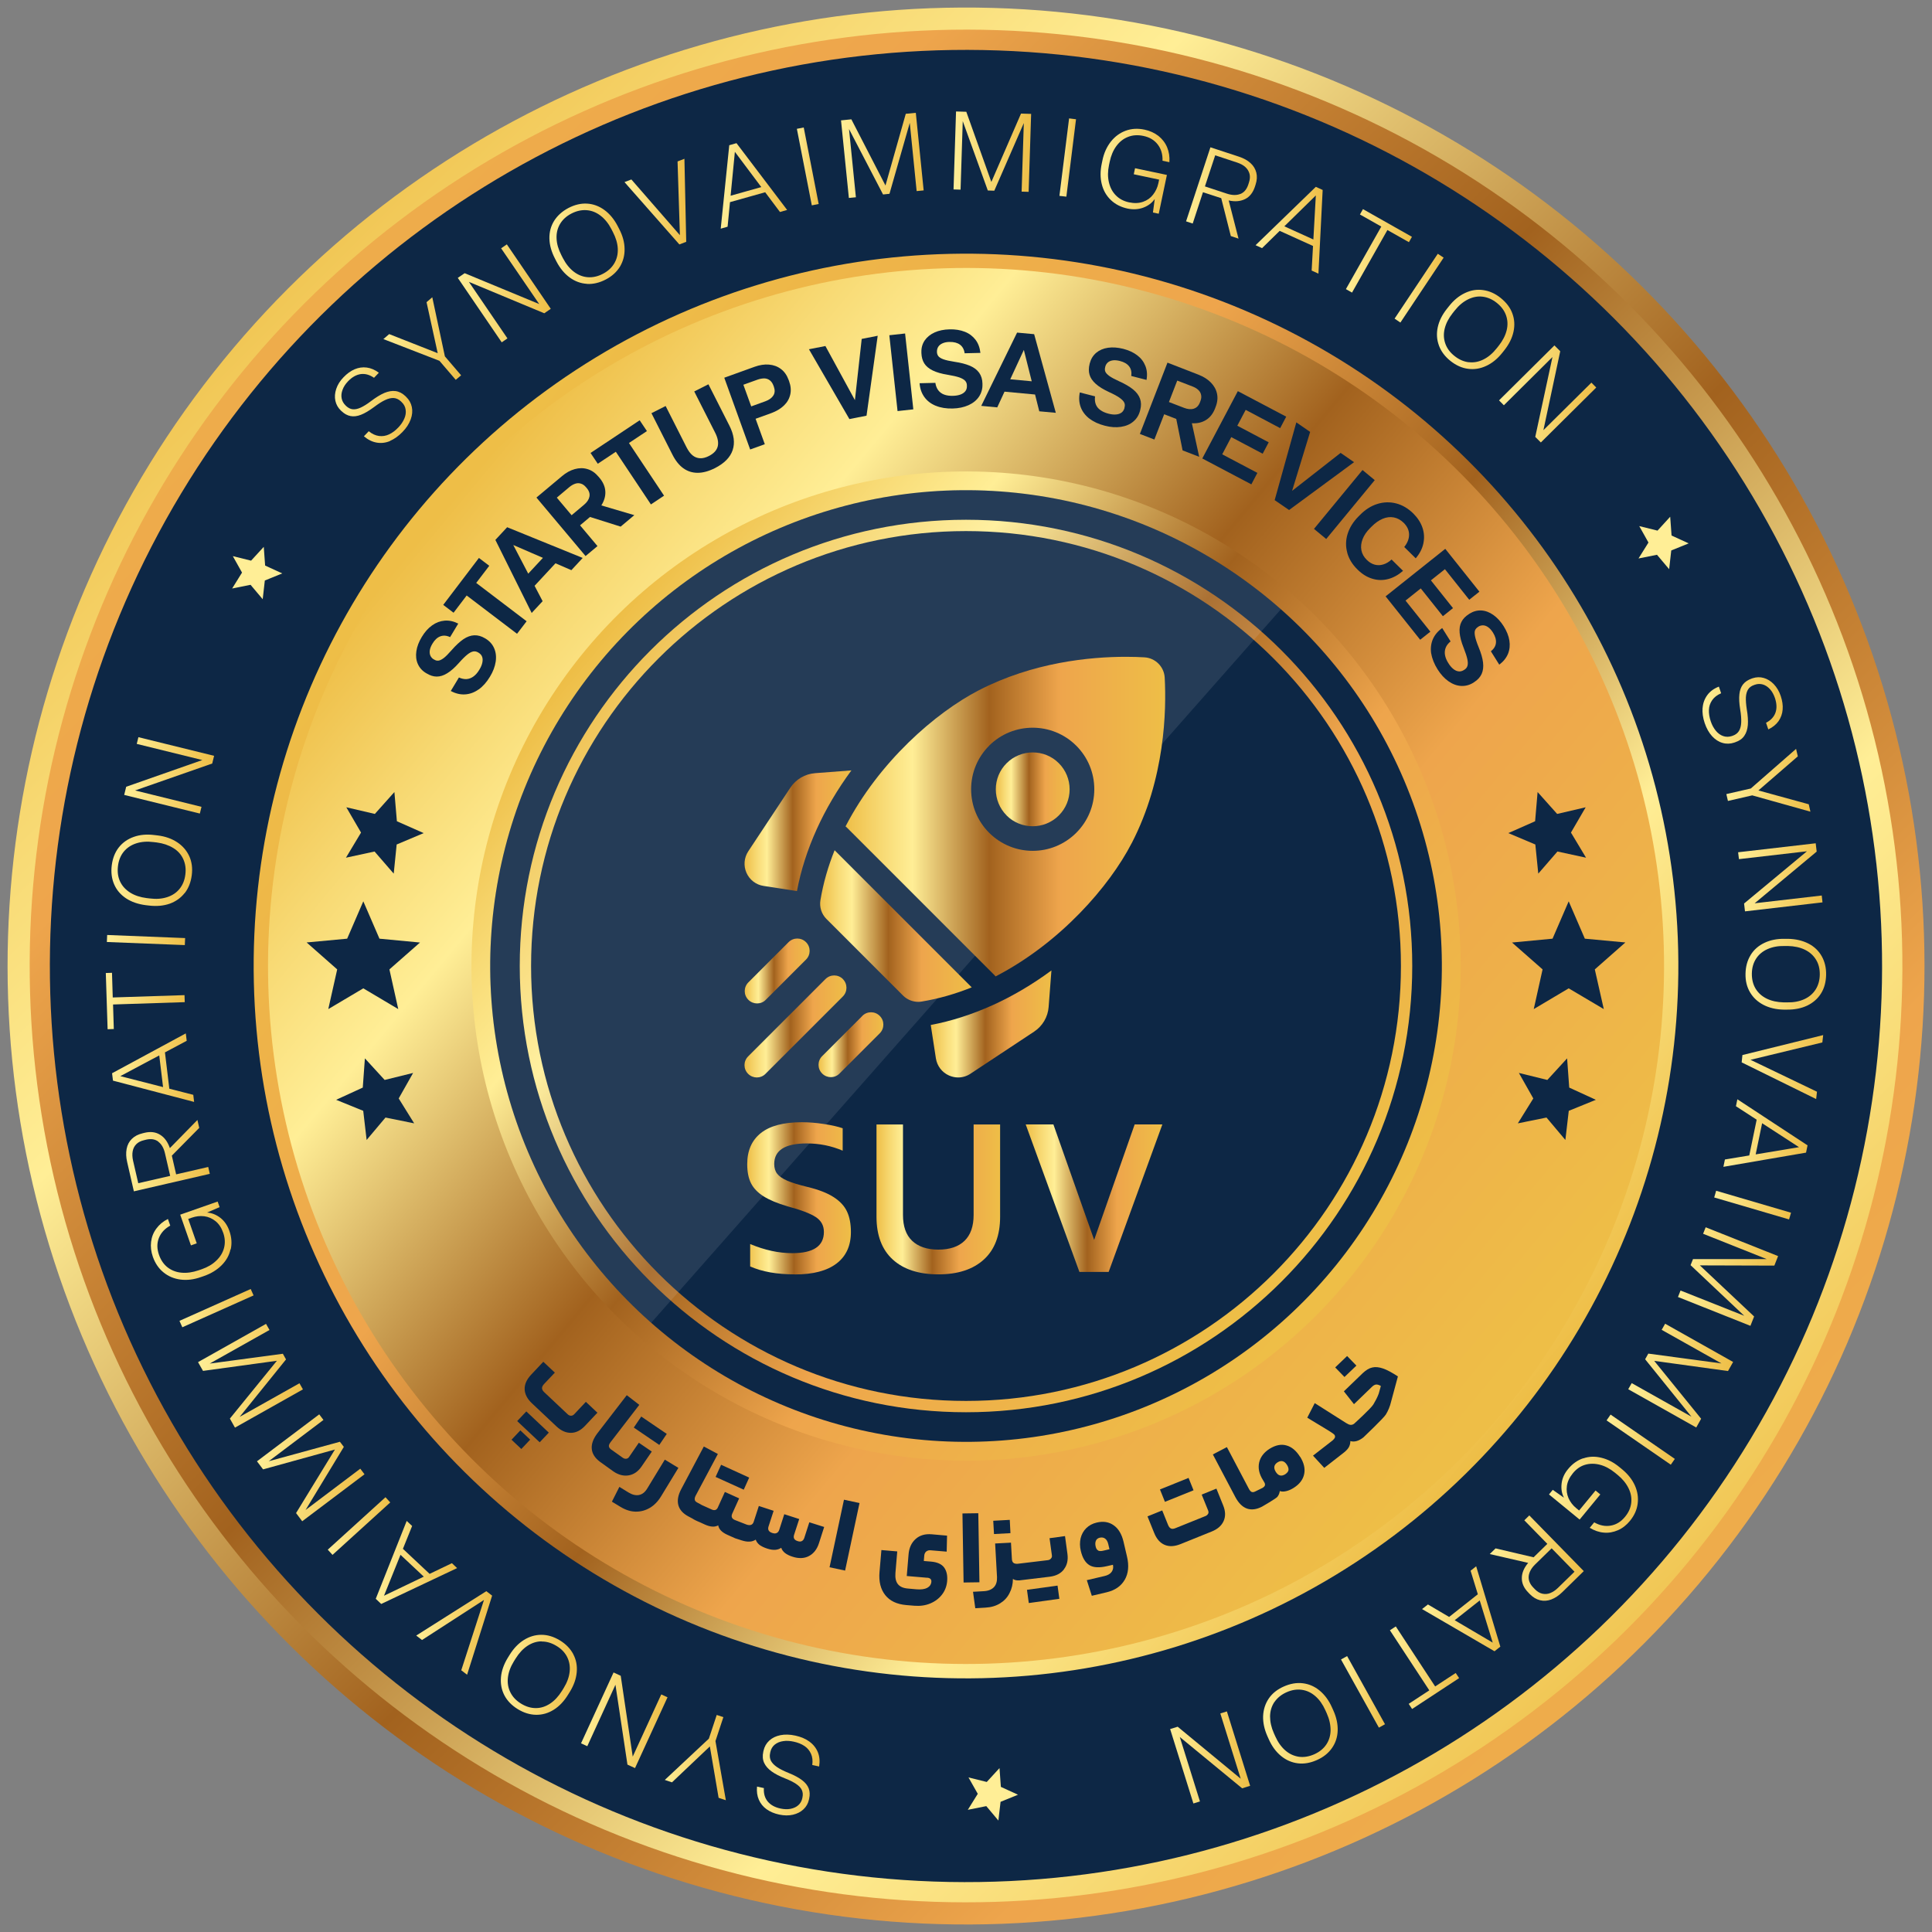 <svg xmlns="http://www.w3.org/2000/svg" xmlns:xlink="http://www.w3.org/1999/xlink" viewBox="0 0 256 256"><rect x="0" y="0" width="256" height="256" fill="#808080" stroke="none"/><defs><linearGradient id="linear-gradient" x1="29.34" y1="29.34" x2="274.35" y2="274.35" gradientTransform="translate(233.84 -18.85) rotate(80.78)" gradientUnits="userSpaceOnUse"><stop offset="0" stop-color="#eebe47"></stop><stop offset=".12" stop-color="#f8db76"></stop><stop offset=".21" stop-color="#ffee96"></stop><stop offset=".45" stop-color="#a2621e"></stop><stop offset=".67" stop-color="#eea54c"></stop><stop offset="1" stop-color="#eebe47"></stop></linearGradient><linearGradient id="linear-gradient-2" x1="-1328.86" y1="-1551.76" x2="-1089.5" y2="-1312.39" gradientTransform="translate(-855.44 -1506) rotate(-170.78)" xlink:href="#linear-gradient"></linearGradient><linearGradient id="linear-gradient-3" x1="-1304.58" y1="-1515.33" x2="-1162.09" y2="-1396.84" gradientTransform="translate(-1071.11 -1354.99) rotate(-178.7)" xlink:href="#linear-gradient"></linearGradient><linearGradient id="linear-gradient-4" x1="57.35" y1="69.24" x2="196.97" y2="185.36" gradientTransform="translate(22.16 -18.85) rotate(9.22)" xlink:href="#linear-gradient"></linearGradient><linearGradient id="linear-gradient-5" x1="77.94" y1="86.37" x2="176.87" y2="168.64" gradientTransform="translate(246.6 -8.75) rotate(85.93)" xlink:href="#linear-gradient"></linearGradient><linearGradient id="linear-gradient-6" x1="82.84" y1="90.44" x2="172.09" y2="164.67" gradientTransform="matrix(1,0,0,1,0,0)" xlink:href="#linear-gradient"></linearGradient><clipPath id="clippath"><circle cx="128" cy="128" r="63.05" transform="translate(-53.02 128) rotate(-45)" fill="none"></circle></clipPath><linearGradient id="linear-gradient-7" x1="98.65" y1="110.08" x2="112.83" y2="110.08" gradientTransform="matrix(1,0,0,1,0,0)" xlink:href="#linear-gradient"></linearGradient><linearGradient id="linear-gradient-8" x1="123.33" y1="135.68" x2="139.34" y2="135.68" gradientTransform="matrix(1,0,0,1,0,0)" xlink:href="#linear-gradient"></linearGradient><linearGradient id="linear-gradient-9" x1="108.67" y1="122.71" x2="128.76" y2="122.71" gradientTransform="matrix(1,0,0,1,0,0)" xlink:href="#linear-gradient"></linearGradient><linearGradient id="linear-gradient-10" x1="112.03" y1="108.21" x2="154.39" y2="108.21" gradientTransform="matrix(1,0,0,1,0,0)" xlink:href="#linear-gradient"></linearGradient><linearGradient id="linear-gradient-11" x1="131.93" y1="104.58" x2="141.73" y2="104.58" gradientTransform="matrix(1,0,0,1,0,0)" xlink:href="#linear-gradient"></linearGradient><linearGradient id="linear-gradient-12" x1="98.69" y1="128.66" x2="107.28" y2="128.66" gradientTransform="matrix(1,0,0,1,0,0)" xlink:href="#linear-gradient"></linearGradient><linearGradient id="linear-gradient-13" x1="98.65" y1="136.01" x2="112.17" y2="136.01" gradientTransform="matrix(1,0,0,1,0,0)" xlink:href="#linear-gradient"></linearGradient><linearGradient id="linear-gradient-14" x1="108.46" y1="138.43" x2="117.05" y2="138.43" gradientTransform="matrix(1,0,0,1,0,0)" xlink:href="#linear-gradient"></linearGradient><linearGradient id="linear-gradient-15" x1="99.02" y1="158.78" x2="112.75" y2="158.78" gradientTransform="matrix(1,0,0,1,0,0)" xlink:href="#linear-gradient"></linearGradient><linearGradient id="linear-gradient-16" x1="116.14" y1="158.92" x2="132.53" y2="158.92" gradientTransform="matrix(1,0,0,1,0,0)" xlink:href="#linear-gradient"></linearGradient><linearGradient id="linear-gradient-17" x1="135.91" y1="158.76" x2="154.02" y2="158.76" gradientTransform="matrix(1,0,0,1,0,0)" xlink:href="#linear-gradient"></linearGradient><linearGradient id="linear-gradient-18" x1="225.59" y1="94.13" x2="236.23" y2="94.13" gradientUnits="userSpaceOnUse"><stop offset="0" stop-color="#ffee96"></stop><stop offset="1" stop-color="#eebe47"></stop></linearGradient><linearGradient id="linear-gradient-19" x1="228.75" y1="103.39" x2="239.88" y2="103.39" xlink:href="#linear-gradient-18"></linearGradient><linearGradient id="linear-gradient-20" x1="230.32" y1="116.25" x2="241.49" y2="116.25" xlink:href="#linear-gradient-18"></linearGradient><linearGradient id="linear-gradient-21" x1="231.29" y1="129.08" x2="241.97" y2="129.08" xlink:href="#linear-gradient-18"></linearGradient><linearGradient id="linear-gradient-22" x1="230.8" y1="141.39" x2="241.58" y2="141.39" xlink:href="#linear-gradient-18"></linearGradient><linearGradient id="linear-gradient-23" x1="228.37" y1="150.13" x2="239.51" y2="150.13" xlink:href="#linear-gradient-18"></linearGradient><linearGradient id="linear-gradient-24" x1="227.14" y1="159.68" x2="237.32" y2="159.68" xlink:href="#linear-gradient-18"></linearGradient><linearGradient id="linear-gradient-25" x1="222.33" y1="169.14" x2="235.61" y2="169.14" xlink:href="#linear-gradient-18"></linearGradient><linearGradient id="linear-gradient-26" x1="215.75" y1="182.29" x2="229.64" y2="182.29" xlink:href="#linear-gradient-18"></linearGradient><linearGradient id="linear-gradient-27" x1="212.88" y1="190.77" x2="221.92" y2="190.77" xlink:href="#linear-gradient-18"></linearGradient><linearGradient id="linear-gradient-28" x1="205.24" y1="198.06" x2="217.04" y2="198.06" xlink:href="#linear-gradient-18"></linearGradient><linearGradient id="linear-gradient-29" x1="197.4" y1="206.45" x2="209.86" y2="206.45" xlink:href="#linear-gradient-18"></linearGradient><linearGradient id="linear-gradient-30" x1="188.42" y1="213.18" x2="198.8" y2="213.18" xlink:href="#linear-gradient-18"></linearGradient><linearGradient id="linear-gradient-31" x1="184.18" y1="220.97" x2="193.34" y2="220.97" xlink:href="#linear-gradient-18"></linearGradient><linearGradient id="linear-gradient-32" x1="177.69" y1="224.18" x2="183.52" y2="224.18" xlink:href="#linear-gradient-18"></linearGradient><linearGradient id="linear-gradient-33" x1="167.37" y1="228.34" x2="177.25" y2="228.34" xlink:href="#linear-gradient-18"></linearGradient><linearGradient id="linear-gradient-34" x1="155.04" y1="232.87" x2="165.64" y2="232.87" xlink:href="#linear-gradient-18"></linearGradient><linearGradient id="linear-gradient-35" x1="100.28" y1="235.2" x2="108.6" y2="235.2" xlink:href="#linear-gradient-18"></linearGradient><linearGradient id="linear-gradient-36" x1="88.08" y1="232.89" x2="96.17" y2="232.89" xlink:href="#linear-gradient-18"></linearGradient><linearGradient id="linear-gradient-37" x1="76.99" y1="227.95" x2="88.45" y2="227.95" xlink:href="#linear-gradient-18"></linearGradient><linearGradient id="linear-gradient-38" x1="66.36" y1="221.92" x2="76.44" y2="221.92" xlink:href="#linear-gradient-18"></linearGradient><linearGradient id="linear-gradient-39" x1="55.14" y1="216.36" x2="65.21" y2="216.36" xlink:href="#linear-gradient-18"></linearGradient><linearGradient id="linear-gradient-40" x1="49.79" y1="207.03" x2="60.56" y2="207.03" xlink:href="#linear-gradient-18"></linearGradient><linearGradient id="linear-gradient-41" x1="43.43" y1="202.21" x2="51.71" y2="202.21" xlink:href="#linear-gradient-18"></linearGradient><linearGradient id="linear-gradient-42" x1="34.05" y1="194.5" x2="48.3" y2="194.5" xlink:href="#linear-gradient-18"></linearGradient><linearGradient id="linear-gradient-43" x1="26.25" y1="182.29" x2="40.13" y2="182.29" xlink:href="#linear-gradient-18"></linearGradient><linearGradient id="linear-gradient-44" x1="23.78" y1="173.34" x2="33.59" y2="173.34" xlink:href="#linear-gradient-18"></linearGradient><linearGradient id="linear-gradient-45" x1="19.98" y1="164.4" x2="30.64" y2="164.4" xlink:href="#linear-gradient-18"></linearGradient><linearGradient id="linear-gradient-46" x1="16.72" y1="153.13" x2="27.81" y2="153.13" xlink:href="#linear-gradient-18"></linearGradient><linearGradient id="linear-gradient-47" x1="14.85" y1="141.47" x2="25.72" y2="141.47" xlink:href="#linear-gradient-18"></linearGradient><linearGradient id="linear-gradient-48" x1="14.03" y1="132.64" x2="24.49" y2="132.64" xlink:href="#linear-gradient-18"></linearGradient><linearGradient id="linear-gradient-49" x1="14.16" y1="124.56" x2="24.52" y2="124.56" xlink:href="#linear-gradient-18"></linearGradient><linearGradient id="linear-gradient-50" x1="14.75" y1="115.31" x2="25.44" y2="115.31" xlink:href="#linear-gradient-18"></linearGradient><linearGradient id="linear-gradient-51" x1="16.46" y1="102.73" x2="28.38" y2="102.73" xlink:href="#linear-gradient-18"></linearGradient><linearGradient id="linear-gradient-52" x1="44.39" y1="53.69" x2="54.65" y2="53.69" xlink:href="#linear-gradient-18"></linearGradient><linearGradient id="linear-gradient-53" x1="50.8" y1="44.86" x2="61.09" y2="44.86" xlink:href="#linear-gradient-18"></linearGradient><linearGradient id="linear-gradient-54" x1="60.66" y1="38.87" x2="72.99" y2="38.87" xlink:href="#linear-gradient-18"></linearGradient><linearGradient id="linear-gradient-55" x1="72.8" y1="32.29" x2="82.78" y2="32.29" xlink:href="#linear-gradient-18"></linearGradient><linearGradient id="linear-gradient-56" x1="82.75" y1="26.71" x2="90.92" y2="26.71" xlink:href="#linear-gradient-18"></linearGradient><linearGradient id="linear-gradient-57" x1="95.51" y1="24.63" x2="104.31" y2="24.63" xlink:href="#linear-gradient-18"></linearGradient><linearGradient id="linear-gradient-58" x1="105.59" y1="22.05" x2="108.49" y2="22.05" xlink:href="#linear-gradient-18"></linearGradient><linearGradient id="linear-gradient-59" x1="111.45" y1="20.6" x2="122.39" y2="20.6" xlink:href="#linear-gradient-18"></linearGradient><linearGradient id="linear-gradient-60" x1="126.35" y1="20.1" x2="136.63" y2="20.1" xlink:href="#linear-gradient-18"></linearGradient><linearGradient id="linear-gradient-61" x1="140.38" y1="20.88" x2="142.58" y2="20.88" xlink:href="#linear-gradient-18"></linearGradient><linearGradient id="linear-gradient-62" x1="145.83" y1="22.68" x2="154.95" y2="22.68" xlink:href="#linear-gradient-18"></linearGradient><linearGradient id="linear-gradient-63" x1="157.16" y1="25.58" x2="166.55" y2="25.58" xlink:href="#linear-gradient-18"></linearGradient><linearGradient id="linear-gradient-64" x1="166.38" y1="30.5" x2="175.26" y2="30.5" xlink:href="#linear-gradient-18"></linearGradient><linearGradient id="linear-gradient-65" x1="178.35" y1="33.24" x2="187.09" y2="33.24" xlink:href="#linear-gradient-18"></linearGradient><linearGradient id="linear-gradient-66" x1="184.79" y1="38.18" x2="191.29" y2="38.18" xlink:href="#linear-gradient-18"></linearGradient><linearGradient id="linear-gradient-67" x1="190.4" y1="43.64" x2="200.66" y2="43.64" xlink:href="#linear-gradient-18"></linearGradient><linearGradient id="linear-gradient-68" x1="198.62" y1="52.19" x2="211.5" y2="52.19" xlink:href="#linear-gradient-18"></linearGradient></defs><g><g id="Layer_1"><g><g><g><circle cx="128" cy="128" r="127" transform="translate(-18.85 233.84) rotate(-80.78)" fill="url(#linear-gradient)"></circle><circle cx="128" cy="128" r="124.07" transform="translate(-18.85 22.16) rotate(-9.22)" fill="url(#linear-gradient-2)"></circle><circle cx="128" cy="128" r="121.39" transform="translate(-2.35 253.61) rotate(-88.94)" fill="#0d2745"></circle></g><g><circle cx="128" cy="128" r="94.39" transform="translate(-2.87 2.94) rotate(-1.3)" fill="url(#linear-gradient-3)"></circle><circle cx="128" cy="128" r="92.49" transform="translate(-18.85 22.16) rotate(-9.22)" fill="url(#linear-gradient-4)"></circle><circle cx="128" cy="128" r="65.54" transform="translate(-8.75 246.6) rotate(-85.93)" fill="url(#linear-gradient-5)"></circle><circle cx="128" cy="128" r="63.05" transform="translate(-14.68 239.4) rotate(-82.98)" fill="#0d2745"></circle><path d="M128,68.87c-32.66,0-59.13,26.47-59.13,59.13s26.47,59.13,59.13,59.13,59.13-26.47,59.13-59.13-26.47-59.13-59.13-59.13ZM128,185.63c-31.83,0-57.63-25.8-57.63-57.63s25.8-57.63,57.63-57.63,57.63,25.8,57.63,57.63-25.8,57.63-57.63,57.63Z" fill="url(#linear-gradient-6)"></path><g><path d="M63.42,91.35c-.56.4-1.16.62-1.79.66-.63.04-1.26-.11-1.9-.45l1.08-1.79c.37.17.71.23,1.04.21.33-.03.63-.15.91-.36.28-.21.53-.5.75-.87.21-.34.34-.65.4-.94.06-.29.06-.54-.02-.77-.08-.23-.24-.41-.47-.55l-.05-.03c-.22-.13-.44-.18-.66-.14-.22.04-.48.17-.78.41s-.67.6-1.12,1.11c-.55.62-1.07,1.08-1.55,1.37-.48.3-.95.44-1.39.44-.45,0-.9-.15-1.36-.43l-.07-.04c-.5-.3-.86-.71-1.08-1.21-.22-.5-.28-1.06-.19-1.68s.33-1.25.72-1.89c.39-.65.84-1.16,1.36-1.53.51-.37,1.07-.58,1.66-.63.59-.05,1.2.08,1.81.39l-1.08,1.79c-.47-.22-.9-.25-1.3-.1-.4.15-.75.48-1.04.97-.19.32-.31.61-.35.88-.04.27-.01.51.08.71.09.2.24.37.44.49h.02c.2.14.4.19.59.17.19-.02.43-.13.71-.34.28-.21.63-.57,1.06-1.06.55-.63,1.07-1.11,1.55-1.44.49-.33.97-.5,1.44-.52.47-.02.95.11,1.43.4l.07.04c.53.32.91.75,1.14,1.28.23.53.3,1.13.2,1.78-.1.66-.35,1.32-.76,1.99-.44.73-.94,1.29-1.5,1.69Z" fill="#0d2745"></path><path d="M61.84,78.9l-1.74,2.29-1.37-1.04,4.73-6.22,1.37,1.04-1.73,2.27,6.68,5.08-1.27,1.66-6.68-5.08Z" fill="#0d2745"></path><path d="M65.64,71.54l1.56-1.68,10.01,4.07-1.5,1.62-8.73-3.78.51-.55,4.41,8.44-1.45,1.56-4.81-9.68ZM69.29,76.77l3.3-3.55,1.72.66-4.17,4.49-.85-1.6Z" fill="#0d2745"></path><path d="M71.08,65.93l3.39-2.84c.54-.46,1.11-.77,1.69-.93s1.14-.17,1.69,0c.55.16,1.03.5,1.47,1.02l.11.13c.49.58.75,1.19.78,1.82.03.63-.15,1.24-.53,1.84l4.37,1.29-1.81,1.52-4.06-1.28-1.32,1.11,2.31,2.75-1.58,1.32-6.5-7.74ZM78.1,65.82c.08-.38-.03-.76-.34-1.13l-.11-.13c-.21-.25-.44-.41-.69-.48-.25-.08-.5-.07-.76.02-.26.09-.52.24-.78.46l-1.64,1.38,1.96,2.33,1.64-1.38c.4-.33.64-.69.72-1.07Z" fill="#0d2745"></path><path d="M81.6,59.86l-2.39,1.59-.96-1.43,6.51-4.33.96,1.43-2.38,1.58,4.65,6.98-1.74,1.16-4.65-6.98Z" fill="#0d2745"></path><path d="M92.45,62.65c-.71,0-1.34-.2-1.9-.6-.56-.4-1.04-1-1.44-1.79l-2.79-5.51,1.88-.95,2.77,5.47c.24.47.5.82.79,1.06s.62.37.99.39c.36.02.76-.08,1.19-.3.64-.33,1.03-.75,1.16-1.26s.02-1.12-.34-1.83l-2.77-5.46,1.88-.95,2.79,5.5c.6,1.19.74,2.26.42,3.22-.32.96-1.1,1.75-2.33,2.38-.83.42-1.6.63-2.3.63Z" fill="#0d2745"></path><path d="M95.97,50.05l4.02-1.45c.67-.24,1.3-.34,1.9-.29.6.05,1.13.24,1.58.58.46.34.8.83,1.03,1.46l.06.16c.23.63.28,1.23.15,1.78-.13.56-.41,1.04-.85,1.46-.44.42-.99.74-1.66.99l-2.08.75,1.22,3.37-1.94.7-3.43-9.51ZM102.47,52.41c.21-.33.23-.72.07-1.17l-.06-.16c-.11-.3-.27-.53-.48-.69s-.45-.24-.72-.25c-.27,0-.57.05-.89.16l-1.89.68,1.04,2.87,1.88-.68c.49-.18.84-.43,1.05-.76Z" fill="#0d2745"></path><path d="M107.18,46.28l2.19-.43,3.91,7.17.9-8.11,2.12-.42-1.48,10.59-2.27.45-5.36-9.25Z" fill="#0d2745"></path><path d="M117.84,44.42l2.09-.23,1.09,10.05-2.09.23-1.09-10.05Z" fill="#0d2745"></path><path d="M124,53.77c-.64-.26-1.14-.64-1.51-1.15s-.59-1.12-.64-1.84l2.09-.05c.06.4.19.73.39.99.2.26.46.45.79.57s.71.17,1.14.16c.4-.01.74-.07,1.01-.17s.49-.25.64-.44.22-.42.21-.7v-.06c0-.26-.09-.47-.24-.63-.15-.17-.41-.31-.76-.44-.36-.12-.87-.24-1.54-.35-.82-.13-1.48-.32-1.99-.57-.51-.25-.88-.56-1.12-.94-.24-.38-.36-.84-.38-1.38v-.09c-.02-.59.13-1.11.43-1.56.31-.45.75-.81,1.32-1.07.57-.26,1.23-.39,1.98-.41.76-.02,1.43.09,2.02.32.59.23,1.06.59,1.42,1.06.36.47.57,1.05.65,1.74l-2.09.05c-.07-.51-.28-.89-.62-1.14-.34-.25-.8-.37-1.38-.36-.37,0-.68.07-.93.18-.25.11-.43.26-.56.45-.12.19-.18.4-.18.64v.03c0,.24.07.43.19.59.12.15.34.29.67.41.33.12.82.23,1.47.33.83.12,1.51.3,2.05.53.54.23.94.54,1.22.93.27.39.42.86.43,1.42v.09c.02.62-.14,1.17-.46,1.65-.32.48-.79.86-1.39,1.13-.6.27-1.3.42-2.09.44-.85.02-1.6-.1-2.23-.36Z" fill="#0d2745"></path><path d="M134.75,44.07l2.28.21,2.87,10.42-2.19-.2-2.32-9.23.75.07-4,8.64-2.12-.2,4.75-9.71ZM132.82,50.16l4.83.45.52,1.76-6.1-.57.75-1.65Z" fill="#0d2745"></path><path d="M144.35,55.47c-.54-.42-.93-.93-1.15-1.52-.22-.59-.26-1.24-.12-1.95l2.02.52c-.05.4-.02.75.1,1.06.12.31.32.56.61.76.28.2.63.36,1.05.47.39.1.73.14,1.02.11.29-.02.54-.11.73-.25.19-.14.32-.35.39-.61v-.06c.08-.25.06-.47-.04-.67-.1-.2-.31-.41-.62-.63s-.77-.47-1.39-.75c-.75-.35-1.34-.71-1.76-1.09-.42-.38-.7-.78-.82-1.21-.13-.43-.12-.91.01-1.43l.02-.08c.15-.57.43-1.03.85-1.39.42-.35.94-.58,1.56-.67.62-.09,1.29-.04,2.02.14.73.19,1.35.47,1.86.86.5.38.86.85,1.08,1.41s.27,1.17.15,1.85l-2.02-.52c.07-.51-.02-.93-.28-1.27-.26-.34-.67-.58-1.23-.72-.36-.09-.67-.12-.94-.08-.27.04-.49.13-.66.28-.17.15-.28.34-.34.57v.03c-.07.23-.06.43.01.61.07.18.25.37.53.58.28.2.73.44,1.32.71.76.34,1.37.7,1.83,1.07.45.37.76.78.92,1.23.16.45.17.94.03,1.48l-.02.08c-.15.6-.45,1.09-.89,1.46-.44.38-.99.61-1.65.71-.66.1-1.36.05-2.13-.15-.83-.21-1.51-.53-2.05-.95Z" fill="#0d2745"></path><path d="M154.69,48.05l4.12,1.6c.66.26,1.21.6,1.63,1.03s.7.92.82,1.48c.12.56.06,1.15-.19,1.78l-.06.16c-.27.71-.68,1.23-1.22,1.56-.54.33-1.16.47-1.86.42l.97,4.45-2.2-.85-.84-4.17-1.6-.62-1.3,3.35-1.92-.74,3.65-9.43ZM158.18,54.15c.37-.11.65-.39.82-.84l.06-.16c.12-.3.15-.58.09-.83-.05-.26-.18-.48-.38-.66-.2-.19-.46-.34-.78-.46l-2-.77-1.1,2.84,2,.77c.49.19.92.23,1.29.12Z" fill="#0d2745"></path><path d="M164.02,51.83l6.41,3.38-.8,1.52-4.57-2.42-1.11,2.1,4.16,2.2-.8,1.51-4.16-2.2-1.2,2.28,4.66,2.46-.8,1.52-6.5-3.43,4.72-8.94Z" fill="#0d2745"></path><path d="M171.76,55.96l1.84,1.27-2.39,7.81,6.43-5.03,1.78,1.23-8.61,6.34-1.91-1.31,2.87-10.3Z" fill="#0d2745"></path><path d="M180.54,62.28l1.62,1.34-6.43,7.8-1.62-1.34,6.43-7.8Z" fill="#0d2745"></path><path d="M178.52,73.23c-.23-.82-.21-1.65.04-2.47.26-.83.73-1.6,1.43-2.31l.22-.22c.69-.7,1.45-1.19,2.28-1.45.83-.26,1.66-.29,2.49-.08.83.21,1.59.66,2.28,1.33.59.59,1,1.22,1.23,1.91s.26,1.38.11,2.08c-.15.7-.49,1.35-1.01,1.96l-1.52-1.5c.44-.55.65-1.11.64-1.67-.01-.56-.25-1.07-.71-1.53-.4-.39-.84-.63-1.32-.72-.48-.09-.97-.03-1.47.18-.5.21-.98.55-1.45,1.02l-.22.22c-.47.47-.8.96-.99,1.46-.19.5-.25.99-.16,1.46.09.48.33.91.73,1.3.32.31.66.52,1.04.62.37.1.75.09,1.14-.03.39-.12.75-.34,1.09-.65l1.52,1.5c-.61.53-1.26.9-1.95,1.08-.7.19-1.4.18-2.1-.03-.71-.21-1.36-.61-1.97-1.21-.7-.68-1.16-1.44-1.38-2.26Z" fill="#0d2745"></path><path d="M191.51,72.73l4.52,5.67-1.35,1.07-3.22-4.05-1.86,1.48,2.93,3.68-1.34,1.07-2.93-3.68-2.02,1.61,3.29,4.12-1.35,1.07-4.58-5.75,7.91-6.3Z" fill="#0d2745"></path><path d="M189.64,86.61c-.1-.68-.03-1.31.21-1.89.25-.58.66-1.08,1.25-1.5l1.11,1.77c-.31.25-.53.53-.65.84-.12.31-.15.63-.09.97.06.34.21.7.44,1.06.21.34.43.6.66.78.23.19.46.29.7.32.24.03.47-.03.71-.18l.05-.03c.22-.14.36-.31.42-.53s.06-.51-.02-.88c-.08-.37-.24-.87-.49-1.5-.31-.77-.48-1.44-.53-2-.05-.56.03-1.04.24-1.44.2-.4.53-.74.99-1.03l.07-.05c.5-.31,1.02-.46,1.57-.43.55.03,1.08.23,1.59.59.51.36.97.86,1.37,1.49.4.64.66,1.27.76,1.9.1.62.04,1.21-.18,1.76-.23.55-.61,1.03-1.16,1.44l-1.11-1.77c.4-.32.63-.69.67-1.12.04-.42-.09-.88-.4-1.37-.2-.31-.41-.55-.63-.7-.22-.16-.44-.24-.67-.25-.23,0-.44.05-.64.18l-.02.02c-.2.13-.34.28-.41.46s-.07.44,0,.79c.07.34.22.82.47,1.43.32.77.52,1.45.59,2.03.07.58.01,1.09-.18,1.52-.19.43-.53.8-1,1.1l-.07.05c-.52.33-1.07.48-1.65.45s-1.14-.24-1.68-.62c-.54-.38-1.02-.9-1.44-1.57-.45-.72-.73-1.42-.84-2.1Z" fill="#0d2745"></path></g><g><polygon points="212.51 133.71 207.86 130.96 203.23 133.71 204.4 128.45 200.35 124.89 205.72 124.38 207.86 119.43 210 124.38 215.37 124.88 211.32 128.45 212.51 133.71" fill="#0d2745"></polygon><polygon points="210.16 113.65 206.37 112.83 203.83 115.76 203.44 111.9 199.86 110.39 203.41 108.82 203.74 104.95 206.33 107.85 210.11 106.97 208.16 110.32 210.16 113.65" fill="#0d2745"></polygon><polygon points="207.42 151.05 204.92 148.08 201.12 148.85 203.17 145.55 201.26 142.17 205.03 143.1 207.65 140.24 207.93 144.11 211.46 145.73 207.87 147.19 207.42 151.05" fill="#0d2745"></polygon><polygon points="43.5 133.71 48.14 130.96 52.77 133.71 51.6 128.45 55.65 124.89 50.28 124.38 48.14 119.43 46 124.38 40.63 124.88 44.68 128.45 43.5 133.71" fill="#0d2745"></polygon><polygon points="45.84 113.65 49.63 112.83 52.17 115.76 52.56 111.9 56.14 110.39 52.59 108.82 52.26 104.95 49.67 107.85 45.89 106.97 47.84 110.32 45.84 113.65" fill="#0d2745"></polygon><polygon points="48.58 151.05 51.08 148.08 54.88 148.85 52.83 145.55 54.74 142.17 50.97 143.1 48.35 140.24 48.07 144.11 44.54 145.73 48.13 147.19 48.58 151.05" fill="#0d2745"></polygon></g><g opacity=".1"><g clip-path="url(#clippath)"><rect x="-22.61" y="54.87" width="224.69" height="92.77" transform="translate(225.03 100.99) rotate(131.43)" fill="#fff"></rect></g></g><g><g><path d="M112.83,102.08l-4.83.37c-1.34.1-2.54.81-3.28,1.93l-5.57,8.42c-.56.85-.65,1.92-.24,2.85.41.93,1.26,1.59,2.27,1.74l4.42.68c1.03-5.49,3.51-10.96,7.23-16.01h0Z" fill="url(#linear-gradient-7)"></path><path d="M123.33,135.82l.68,4.42c.16,1.01.81,1.86,1.74,2.27.39.17.8.26,1.21.26.58,0,1.15-.17,1.64-.5l8.42-5.57c1.12-.74,1.83-1.94,1.93-3.28l.37-4.83c-5.04,3.72-10.52,6.19-16.01,7.23h0Z" fill="url(#linear-gradient-8)"></path><path d="M121.67,132.75c.15,0,.31-.01.46-.04,2.3-.38,4.52-1.03,6.63-1.88l-18.17-18.17c-.85,2.11-1.5,4.33-1.88,6.63-.15.91.15,1.83.8,2.48l10.14,10.14c.54.54,1.27.84,2.02.84Z" fill="url(#linear-gradient-9)"></path><path d="M149.95,111.74c4.45-8.6,4.61-17.68,4.38-21.94-.08-1.46-1.24-2.62-2.7-2.7-.69-.04-1.52-.07-2.44-.07-4.76,0-12.3.72-19.5,4.44-5.72,2.96-13.22,9.47-17.65,18.03.05.04.1.08.15.13l19.6,19.6s.09.1.13.15c8.56-4.43,15.08-11.93,18.03-17.65h0ZM131.06,98.81c3.18-3.18,8.36-3.18,11.55,0,1.54,1.54,2.39,3.59,2.39,5.77s-.85,4.23-2.39,5.77c-1.59,1.59-3.68,2.39-5.77,2.39-2.09,0-4.18-.8-5.77-2.39-1.54-1.54-2.39-3.59-2.39-5.77s.85-4.23,2.39-5.77h0Z" fill="url(#linear-gradient-10)"></path><path d="M133.37,108.05c1.91,1.91,5.02,1.91,6.93,0,.93-.93,1.43-2.16,1.43-3.46s-.51-2.54-1.43-3.46c-.95-.96-2.21-1.43-3.46-1.43s-2.51.48-3.46,1.43c-.93.93-1.43,2.16-1.43,3.46s.51,2.54,1.43,3.46h0Z" fill="url(#linear-gradient-11)"></path><path d="M100.32,132.96c.42,0,.84-.16,1.15-.48l5.33-5.33c.64-.64.64-1.67,0-2.31-.64-.64-1.67-.64-2.31,0l-5.33,5.33c-.64.64-.64,1.67,0,2.31.32.32.74.48,1.15.48Z" fill="url(#linear-gradient-12)"></path><path d="M111.69,129.73c-.64-.64-1.67-.64-2.31,0l-10.25,10.25c-.64.64-.64,1.67,0,2.31.32.32.74.48,1.15.48s.84-.16,1.15-.48l10.25-10.25c.64-.64.64-1.67,0-2.31h0Z" fill="url(#linear-gradient-13)"></path><path d="M114.27,134.61l-5.33,5.33c-.64.64-.64,1.67,0,2.31.32.32.74.48,1.15.48s.84-.16,1.15-.48l5.33-5.33c.64-.64.64-1.67,0-2.31-.64-.64-1.67-.64-2.31,0h0Z" fill="url(#linear-gradient-14)"></path></g><g><path d="M105.31,168.86c-2.36,0-4.33-.35-5.91-1.05v-2.97c1.92.81,3.78,1.21,5.59,1.21,2.79,0,4.18-.94,4.18-2.81,0-.85-.36-1.51-1.09-1.98-.72-.47-1.96-.94-3.71-1.41-1.36-.4-2.43-.85-3.19-1.33s-1.32-1.05-1.66-1.72c-.34-.67-.51-1.52-.51-2.54,0-1.79.6-3.16,1.8-4.12s3.02-1.44,5.45-1.44c.92,0,1.9.08,2.94.24,1.04.16,1.86.35,2.46.56v2.97c-1.49-.64-3.08-.96-4.76-.96-2.87,0-4.31.91-4.31,2.72,0,.53.13.97.4,1.31.27.34.71.64,1.33.91.62.27,1.5.54,2.65.82,1.49.36,2.66.81,3.5,1.36.84.54,1.43,1.18,1.77,1.92.34.73.51,1.63.51,2.7,0,1.81-.63,3.2-1.9,4.17-1.27.97-3.11,1.45-5.54,1.45Z" fill="url(#linear-gradient-15)"></path><path d="M124.35,168.86c-2.6,0-4.62-.66-6.05-1.96s-2.16-3.2-2.16-5.67v-12.23h3.51v11.98c0,1.51.4,2.66,1.21,3.43s1.97,1.17,3.48,1.17,2.67-.39,3.47-1.17c.8-.78,1.2-1.92,1.2-3.43v-11.98h3.51v12.23c0,2.47-.72,4.36-2.16,5.67s-3.45,1.96-6.02,1.96Z" fill="url(#linear-gradient-16)"></path><path d="M146.9,168.54h-3.87l-7.12-19.55h3.67l5.4,15.3,5.37-15.3h3.67l-7.12,19.55Z" fill="url(#linear-gradient-17)"></path></g></g><g><path d="M67.78,190.77l1.17-1.24,1.3,1.23-1.17,1.24-1.3-1.23ZM72.72,189.83l-1.21,1.28-2.98-2.81,1.21-1.28,2.98,2.81ZM75.66,187.59c.16,0,.29-.06.42-.19l1.55-1.65,1.53,1.44-1.65,1.75c-.57.6-1.18.91-1.85.92-.67,0-1.3-.27-1.9-.83l-3.27-3.08c-.63-.59-.95-1.22-.97-1.87-.02-.66.27-1.3.86-1.93l1.61-1.71,1.53,1.44-1.42,1.5c-.18.19-.28.38-.28.55s.09.35.28.53l3.11,2.93c.14.13.28.2.44.2Z" fill="#0d2745"></path><path d="M86.37,192.33l-1.34,1.96c-.47.69-1.03,1.08-1.71,1.2-.67.12-1.35-.05-2.03-.51l-1.81-1.3c-.67-.51-1.02-1.08-1.07-1.72-.05-.65.2-1.31.73-2.02l3.91-5.07,1.66,1.28-3.81,4.95c-.15.2-.23.37-.22.51,0,.15.09.28.25.42l1.59,1.13c.15.11.31.15.47.13.15-.02.28-.1.37-.24l1.29-1.88,1.7,1.16Z" fill="#0d2745"></path><path d="M84.97,187.7l-.99,1.46,3.38,2.3.99-1.46-3.38-2.3Z" fill="#0d2745"></path><path d="M86.1,199.8c-.59.35-1.21.51-1.88.5s-1.34-.23-2-.63l-1.14-.69.99-1.96,1.21.74c.51.31.98.42,1.41.33.43-.09.79-.38,1.08-.87l2.32-3.81,1.8,1.09-2.3,3.78c-.4.66-.9,1.17-1.48,1.52Z" fill="#0d2745"></path><path d="M92.17,201.44c.16.09.35.18.47.21l-.47-.21Z" fill="#0d2745"></path><path d="M109.21,202.32l-.69,2.15c-.26.82-.71,1.39-1.34,1.72-.61.32-1.35.35-2.17.08-.83-.26-1.33-.66-1.49-1.18-.24.16-.5.25-.8.27-.3.02-.65-.03-1.05-.16-.45-.14-.79-.32-1.04-.5-.24-.2-.41-.43-.49-.69-.24.15-.5.25-.81.26-.3.02-.65-.03-1.05-.16l-.87-.28-1.05-.47c-.7-.32-1.11-.73-1.19-1.24-.26.13-.53.19-.81.16-.28-.02-.6-.11-.96-.27l-.74-.34h-.01l-.47-.21-.15-.08h-.01c-.15-.1-.27-.16-.3-.18l-.49-.26c-.74-.39-1.19-.9-1.35-1.52-.16-.61-.03-1.31.38-2.09l3-5.66,1.86.99-2.94,5.52c-.11.22-.15.39-.12.54.02.15.13.27.32.37l.36.19s.15.08.26.15l1.29.58c.19.09.35.11.49.07s.25-.15.33-.32l.94-2.07,1.89.85-.92,2.04c-.16.37-.05.65.33.82l1.59.62c.49.16.8.03.93-.38l.68-2.09,1.96.64-.68,2.09c-.13.42.04.7.51.85.24.08.43.08.58,0,.15-.07.26-.2.33-.41l.67-2.08,1.98.64-.68,2.09c-.13.42.02.69.46.83.23.08.42.08.57,0,.14-.07.25-.21.32-.41l.67-2.08,1.96.62Z" fill="#0d2745"></path><path d="M95.55,194.09l-.73,1.61,3.73,1.69.72-1.6-3.72-1.7Z" fill="#0d2745"></path><path d="M111.83,198.72l2.06.44-1.91,8.95-2.06-.44,1.91-8.95Z" fill="#0d2745"></path><path d="M122.85,209.06l-2.7-.23.24-2.87c.07-.87.39-1.55.94-2.04.55-.49,1.26-.69,2.11-.62l2.05.18-.05,2.12-2.15-.18c-.22-.02-.4.04-.56.16-.15.13-.24.31-.26.54l-.06.72.96.08c.82.07,1.4.33,1.73.78.33.45.47,1.06.4,1.83-.06.65-.28,1.24-.67,1.75s-.91.91-1.55,1.18c-.64.27-1.34.37-2.11.31l-1.09-.09c-1.24-.11-2.16-.54-2.78-1.32-.61-.77-.87-1.79-.76-3.06l.25-2.91,2.1.18-.24,2.85c-.05.64.05,1.14.32,1.48.27.34.71.54,1.33.59l1.12.1c.62.05,1.1-.01,1.44-.19.33-.18.52-.45.55-.8.03-.33-.16-.51-.55-.55Z" fill="#0d2745"></path><path d="M127.53,200.54l2.1-.03.15,9.15-2.1.03-.15-9.15Z" fill="#0d2745"></path><path d="M133.8,201.39l-2.19.12.1,1.76,2.18-.12-.09-1.76Z" fill="#0d2745"></path><path d="M140.13,210.1l-4.05.56.24,1.75,4.05-.56-.24-1.75ZM135.9,209.37" fill="#0d2745"></path><path d="M140.97,207.96c-.42.54-1.03.85-1.85.96l-4.06.49c-.36.02-.65-.04-.84-.2-.01.7-.16,1.33-.45,1.88-.28.57-.7,1.02-1.25,1.36s-1.19.53-1.95.57l-1.34.08-.3-2.18,1.42-.08c.59-.03,1.04-.21,1.35-.53.3-.32.43-.76.41-1.33l-.25-4.46,2.1-.11.12,2.16c.01.24.08.41.2.51.12.1.31.14.55.13l4.01-.48c.18-.02.32-.1.42-.22.11-.12.15-.26.12-.43l-.31-2.26,2.05-.28.32,2.35c.11.82-.04,1.5-.46,2.04Z" fill="#0d2745"></path><path d="M149.03,209.33c-.48.84-1.29,1.4-2.41,1.66l-1.95.46-.66-2.07,2.35-.55c.43-.1.75-.28.94-.55s.25-.58.17-.94l-.78.18c-1.02.24-1.81.2-2.34-.13-.54-.33-.92-.96-1.14-1.9-.14-.59-.14-1.15-.02-1.67.13-.52.37-.96.74-1.33.37-.36.83-.61,1.38-.74.88-.21,1.63-.09,2.26.36.63.44,1.06,1.16,1.3,2.16l.46,1.97c.29,1.22.19,2.25-.3,3.1ZM145.51,205.46c.16.08.41.09.74,0l.76-.18-.15-.64c-.08-.36-.22-.61-.42-.76-.2-.15-.43-.19-.71-.13-.26.06-.43.2-.52.41-.09.21-.1.47-.03.76.06.27.17.44.34.53Z" fill="#0d2745"></path><path d="M160.08,200.6c.07-.14.07-.29,0-.46l-.85-2.1,1.95-.79.9,2.23c.31.76.33,1.45.06,2.06s-.79,1.07-1.55,1.38l-4.16,1.68c-.8.32-1.5.36-2.11.1-.61-.26-1.07-.79-1.39-1.59l-.88-2.18,1.95-.79.77,1.91c.1.25.23.41.38.48.15.08.35.06.6-.04l3.97-1.6c.18-.07.3-.18.36-.32ZM157.49,195.83l.66,1.64-3.79,1.53-.66-1.64,3.79-1.53Z" fill="#0d2745"></path><path d="M172.26,193.03c-.51-.82-1.13-1.33-1.83-1.51-.69-.19-1.42-.03-2.2.45-.77.49-1.23,1.11-1.39,1.84-.16.74.01,1.51.5,2.29l.16.27c.11.16.14.31.11.44-.03.12-.14.23-.31.34l-.96.47c-.19.1-.35.12-.48.07-.14-.05-.26-.2-.38-.42l-2.91-5.52-1.86.97,2.99,5.67c.42.78.92,1.28,1.52,1.5.6.21,1.27.13,2.02-.26,0,0,1.84-1.06,2.02-1.29.18-.23.28-.48.32-.77.23.09.5.09.82.02.32-.07.66-.21,1.02-.44.78-.49,1.24-1.1,1.39-1.83.15-.72-.03-1.49-.54-2.3ZM170.28,195.36c-.24.14-.47.2-.68.14-.21-.05-.38-.21-.54-.45-.34-.54-.27-.96.22-1.28.49-.31.92-.2,1.26.35.16.26.22.49.19.69-.04.2-.2.38-.45.55Z" fill="#0d2745"></path><path d="M178.5,179.68l-1.58,1.51,1.23,1.27,1.58-1.51-1.23-1.27Z" fill="#0d2745"></path><path d="M185.23,182.38l-.89,3.3c-.16.69-.41,1.27-.72,1.77-.31.49-2.96,3.01-2.96,3.01-.61.48-1.19.65-1.73.49,0,.32-.08.59-.21.83-.14.23-.35.45-.62.67l-2.63,2.05-1.49-1.62,2.6-2.02c.14-.12.24-.24.3-.37.04-.14.02-.25-.05-.36-.07-.09-.26-.23-.57-.43-.31-.19-1.08-.67-2.32-1.41l-.72-.44.99-1.93,4.16,2.64c.22.14.42.23.58.24.18.01.34-.04.49-.16,0,0,2.24-2.03,2.54-2.55.25-.43.51-.88.71-1.43l.28-1.01c-.25-.15-.46-.21-.65-.19-.18.02-.37.14-.58.35l-2.33,2.25-1.34-1.7,2.51-2.42c.42-.39.83-.65,1.25-.74.42-.1.89-.05,1.42.13.54.18,1.19.54,1.98,1.05Z" fill="#0d2745"></path></g></g></g><g><g><path d="M225.61,93.78c.05-.63.26-1.19.62-1.68.36-.49.87-.86,1.53-1.12l.3.88c-.53.23-.92.53-1.19.92s-.41.81-.43,1.28c-.02.47.06.97.24,1.51.16.49.39.9.67,1.25.28.34.6.58.97.71.37.13.75.13,1.16,0l.11-.04c.38-.13.65-.34.83-.63s.28-.67.3-1.13c.02-.46-.02-1.05-.14-1.75-.13-.8-.16-1.46-.1-2,.06-.54.22-.97.49-1.31.27-.33.64-.58,1.12-.75l.14-.05c.49-.16.98-.18,1.47-.04.49.14.94.41,1.34.83s.71.94.92,1.57c.21.63.3,1.23.25,1.79-.04.56-.23,1.07-.54,1.53-.32.45-.77.82-1.36,1.1l-.3-.88c.64-.33,1.05-.78,1.25-1.34.2-.57.17-1.21-.07-1.94-.16-.46-.37-.85-.65-1.16-.28-.31-.6-.53-.94-.63s-.71-.1-1.07.03l-.11.04c-.35.12-.61.31-.78.57-.17.26-.27.61-.3,1.04-.02.43.02.97.12,1.62.14.8.18,1.49.14,2.06-.05.57-.2,1.05-.47,1.44-.26.39-.66.67-1.2.85l-.14.05c-.51.17-1.03.19-1.54.04-.51-.14-.97-.44-1.39-.89-.41-.45-.74-1.03-.98-1.74-.24-.71-.33-1.38-.28-2.01Z" fill="url(#linear-gradient-18)"></path><path d="M231.99,104.48l6-5.25.23.99-5.22,4.52,6.67,1.83.22.98-7.71-2.16-3.22.74-.21-.91,3.24-.74Z" fill="url(#linear-gradient-19)"></path><path d="M240.59,111.74l.13,1.1-8.22,6.85,8.89-1.03.1.91-10.27,1.19-.12-1.04,8.33-6.92-9.01,1.04-.11-.91,10.27-1.19Z" fill="url(#linear-gradient-20)"></path><path d="M231.97,126.54c.44-.71,1.05-1.24,1.83-1.61.78-.37,1.68-.55,2.69-.53h.44c1.02.02,1.91.23,2.68.62.77.39,1.36.95,1.77,1.67.41.72.61,1.55.59,2.49s-.24,1.76-.67,2.45-1.04,1.23-1.82,1.61c-.78.37-1.68.55-2.7.54h-.44c-1.01-.02-1.9-.23-2.67-.63s-1.36-.95-1.78-1.66c-.42-.71-.62-1.53-.6-2.47.02-.94.24-1.76.68-2.47ZM232.63,131.01c.35.57.84,1.01,1.48,1.32.64.31,1.39.47,2.24.49h.44c.85.02,1.61-.12,2.26-.41.65-.29,1.16-.72,1.52-1.28.36-.56.55-1.22.56-1.99.01-.76-.15-1.42-.5-1.98-.35-.57-.84-1.01-1.48-1.32s-1.39-.47-2.24-.49h-.44c-.85-.02-1.61.12-2.26.41s-1.16.71-1.52,1.27c-.36.56-.55,1.21-.56,1.97-.01.76.15,1.43.5,2.01Z" fill="url(#linear-gradient-21)"></path><path d="M241.58,137.16l-.11.97-9.52,2.3,8.81,4.23-.11.97-9.87-4.86.1-.97,10.68-2.64Z" fill="url(#linear-gradient-22)"></path><path d="M239.51,151.76l-.2.97-10.95,1.88.2-.97,10.28-1.71-.07.33-8.75-5.68.19-.92,9.29,6.1ZM233.58,148.4l-1.03,4.98-.86.19,1.17-5.65.72.48Z" fill="url(#linear-gradient-23)"></path><path d="M237.32,160.69l-.26.89-9.92-2.91.26-.89,9.92,2.91Z" fill="url(#linear-gradient-24)"></path><path d="M235.61,166.43l-.5,1.27-9.87-.03,7.19,6.77-.49,1.24-9.6-3.82.34-.86,8.44,3.35-7.11-6.71.32-.8h9.78s-8.44-3.36-8.44-3.36l.34-.86,9.6,3.82Z" fill="url(#linear-gradient-25)"></path><path d="M229.64,180.48l-.67,1.19-9.78-1.35,6.22,7.67-.65,1.16-9.01-5.07.46-.81,7.92,4.45-6.14-7.61.42-.75,9.69,1.3-7.92-4.45.46-.81,9.01,5.07Z" fill="url(#linear-gradient-26)"></path><path d="M221.92,193.32l-.53.76-8.51-5.87.53-.77,8.51,5.87Z" fill="url(#linear-gradient-27)"></path><path d="M209.77,193.25c.77-.27,1.58-.3,2.42-.09.84.2,1.65.62,2.42,1.26l.34.28c.76.63,1.32,1.34,1.68,2.13.35.79.48,1.6.37,2.41-.1.82-.45,1.58-1.02,2.28-.46.56-.99.98-1.59,1.24s-1.22.38-1.86.32c-.65-.05-1.27-.27-1.88-.64l.59-.72c.74.42,1.47.56,2.2.43.73-.13,1.36-.52,1.89-1.17.48-.58.75-1.2.82-1.86.07-.66-.05-1.3-.37-1.94-.31-.63-.79-1.22-1.44-1.75l-.34-.28c-.64-.52-1.3-.88-1.99-1.06-.69-.18-1.35-.18-1.97,0s-1.17.56-1.63,1.13c-.45.55-.71,1.11-.79,1.68-.08.57,0,1.11.22,1.62.23.51.57.95,1.02,1.32l.38.31,2.18-2.65.63.52-2.74,3.33-4.06-3.33.5-.61,1.48,1.04c-.29-.56-.39-1.19-.31-1.87.08-.68.36-1.32.85-1.91.57-.7,1.24-1.18,2.01-1.44Z" fill="url(#linear-gradient-28)"></path><path d="M209.86,208.18l-2.85,2.79c-.47.46-.96.78-1.46.97-.5.19-1,.22-1.49.1-.49-.12-.94-.39-1.36-.82l-.2-.21c-.58-.59-.86-1.23-.85-1.91,0-.68.29-1.35.84-2.01l-5.09-1.17.77-.75,5.04,1.18,1.82-1.78-3.05-3.12.66-.65,7.23,7.39ZM202.56,208.85c-.05.53.15,1.04.61,1.51l.2.21c.31.32.64.52.99.6.35.08.7.06,1.05-.08.36-.14.7-.37,1.03-.69l2.19-2.14-3.03-3.1-2.19,2.14c-.51.5-.79,1.02-.85,1.55Z" fill="url(#linear-gradient-29)"></path><path d="M198.8,218.19l-.77.61-9.6-5.59.78-.61,8.98,5.29-.26.21-3.07-9.97.74-.59,3.2,10.64ZM196.4,211.81l-3.99,3.15-.78-.4,4.53-3.58.25.83Z" fill="url(#linear-gradient-30)"></path><path d="M190.17,223.46l2.72-1.78.45.68-6.23,4.09-.45-.68,2.73-1.79-5.22-7.96.78-.51,5.22,7.96Z" fill="url(#linear-gradient-31)"></path><path d="M183.52,228.47l-.81.45-5.02-9.03.81-.45,5.02,9.03Z" fill="url(#linear-gradient-32)"></path><path d="M172.63,223.04c.82.1,1.57.42,2.24.98s1.21,1.29,1.62,2.21l.18.4c.42.93.61,1.83.58,2.69-.03.87-.29,1.64-.76,2.31-.48.68-1.14,1.21-2,1.59-.86.38-1.69.53-2.51.43-.81-.1-1.56-.42-2.23-.97-.67-.55-1.22-1.29-1.63-2.22l-.18-.4c-.41-.92-.6-1.82-.57-2.68.04-.87.29-1.64.75-2.32s1.13-1.21,1.99-1.59c.86-.38,1.7-.53,2.52-.43ZM168.86,225.53c-.37.56-.56,1.19-.57,1.9,0,.71.16,1.46.51,2.24l.18.4c.35.78.79,1.4,1.33,1.87s1.14.74,1.8.84c.66.09,1.34-.02,2.04-.33.69-.31,1.22-.74,1.59-1.29s.56-1.19.57-1.9c0-.71-.16-1.46-.51-2.24l-.18-.4c-.35-.78-.79-1.4-1.33-1.87-.54-.47-1.14-.75-1.79-.84-.66-.09-1.33.01-2.02.32-.7.31-1.23.75-1.61,1.3Z" fill="url(#linear-gradient-33)"></path><path d="M165.64,236.63l-1.05.33-8.26-6.8,2.67,8.54-.87.27-3.08-9.86,1-.31,8.35,6.89-2.7-8.65.87-.27,3.08,9.86Z" fill="url(#linear-gradient-34)"></path><path d="M107.26,230.78c.51.37.88.84,1.11,1.4s.28,1.19.17,1.89l-.91-.2c.08-.57.02-1.07-.17-1.49s-.48-.77-.87-1.03c-.39-.26-.86-.45-1.41-.57-.5-.11-.97-.14-1.41-.07-.44.06-.81.22-1.11.46s-.5.58-.59.99l-.02.11c-.09.39-.05.73.1,1.04.16.3.43.58.81.84.38.26.91.52,1.57.79.75.3,1.33.62,1.76.95.43.33.72.69.87,1.09s.17.85.06,1.34l-.03.14c-.11.5-.35.93-.72,1.28-.37.35-.84.59-1.4.72-.56.13-1.17.12-1.83-.02-.65-.14-1.21-.38-1.67-.71-.46-.33-.8-.75-1.02-1.26-.22-.51-.3-1.09-.24-1.74l.91.2c-.05.71.12,1.3.5,1.77.38.46.95.78,1.7.94.47.1.92.12,1.33.04s.76-.24,1.03-.48c.27-.24.45-.55.53-.93l.02-.11c.08-.36.05-.68-.08-.97s-.38-.55-.73-.79c-.35-.24-.83-.49-1.44-.73-.76-.3-1.37-.61-1.84-.95s-.8-.72-.99-1.14-.23-.91-.11-1.46l.03-.14c.12-.53.37-.98.76-1.34.39-.36.88-.6,1.48-.72.6-.12,1.27-.1,2,.06.73.16,1.35.43,1.86.8Z" fill="url(#linear-gradient-35)"></path><path d="M94.8,230.69l1.38,7.85-.96-.32-1.16-6.81-5.02,4.76-.95-.32,5.84-5.47,1.04-3.14.88.29-1.04,3.15Z" fill="url(#linear-gradient-36)"></path><path d="M84.14,234.28l-1-.46-1.59-10.58-3.73,8.14-.83-.38,4.31-9.39.95.44,1.59,10.71,3.78-8.24.83.38-4.31,9.39Z" fill="url(#linear-gradient-37)"></path><path d="M75.96,219.19c.39.74.54,1.53.46,2.4-.08.86-.38,1.72-.91,2.58l-.23.37c-.53.87-1.16,1.54-1.89,2-.73.46-1.51.69-2.34.68s-1.64-.26-2.44-.75c-.8-.49-1.39-1.1-1.77-1.82-.38-.73-.53-1.52-.46-2.39.07-.86.38-1.73.91-2.6l.23-.37c.53-.86,1.16-1.52,1.89-1.98.74-.46,1.51-.69,2.34-.69.82,0,1.63.25,2.44.74.8.49,1.39,1.1,1.78,1.84ZM71.77,217.49c-.67,0-1.3.21-1.89.6-.59.39-1.11.96-1.56,1.68l-.23.37c-.45.73-.71,1.45-.79,2.15-.08.71.03,1.36.33,1.96.3.6.77,1.1,1.43,1.5.64.39,1.3.59,1.96.58.66,0,1.29-.21,1.88-.6.59-.39,1.11-.96,1.56-1.68l.23-.37c.45-.73.71-1.45.79-2.15s-.03-1.36-.32-1.95c-.29-.59-.76-1.09-1.41-1.48-.65-.4-1.31-.6-1.98-.59Z" fill="url(#linear-gradient-38)"></path><path d="M61.89,221.91l-.77-.59,3.01-9.32-8.21,5.31-.77-.59,9.29-5.88.77.59-3.32,10.49Z" fill="url(#linear-gradient-39)"></path><path d="M50.51,212.53l-.72-.68,4.1-10.32.72.67-3.9,9.67-.24-.23,9.41-4.51.69.65-10.05,4.75ZM56.47,209.21l-3.71-3.48.28-.83,4.21,3.95-.78.37Z" fill="url(#linear-gradient-40)"></path><path d="M44.06,206.03l-.63-.69,7.65-6.95.63.69-7.65,6.95Z" fill="url(#linear-gradient-41)"></path><path d="M40.05,201.58l-.82-1.09,5.15-8.42-9.52,2.63-.81-1.07,8.25-6.22.56.74-7.25,5.47,9.43-2.58.52.68-5.07,8.36,7.25-5.47.56.74-8.25,6.22Z" fill="url(#linear-gradient-42)"></path><path d="M31.13,189.16l-.67-1.19,6.23-7.66-9.79,1.34-.66-1.16,9.01-5.07.46.81-7.92,4.45,9.69-1.3.42.75-6.14,7.61,7.92-4.45.46.81-9.01,5.07Z" fill="url(#linear-gradient-43)"></path><path d="M24.16,175.87l-.38-.85,9.44-4.22.38.85-9.44,4.22Z" fill="url(#linear-gradient-44)"></path><path d="M30.54,165.55c-.17.8-.57,1.5-1.18,2.11-.61.61-1.39,1.09-2.33,1.42l-.41.14c-.93.33-1.83.44-2.69.33-.86-.11-1.61-.42-2.25-.94-.64-.51-1.11-1.2-1.42-2.06-.24-.69-.32-1.35-.24-2s.31-1.24.7-1.76c.38-.52.89-.95,1.53-1.27l.31.88c-.74.41-1.24.96-1.51,1.65-.27.69-.26,1.43.02,2.23.25.71.64,1.27,1.16,1.67.53.4,1.14.63,1.85.69s1.45-.05,2.24-.32l.41-.14c.78-.27,1.43-.65,1.94-1.15.52-.49.86-1.06,1.02-1.69.16-.63.13-1.29-.11-1.98-.23-.67-.57-1.19-1.02-1.55s-.95-.58-1.5-.65c-.55-.07-1.1,0-1.65.19l-.47.16,1.13,3.24-.77.27-1.42-4.07,4.96-1.74.26.74-1.66.72c.63.05,1.22.28,1.76.7.54.42.93.99,1.19,1.72.3.85.36,1.67.18,2.47Z" fill="url(#linear-gradient-45)"></path><path d="M17.74,157.86l-.89-3.88c-.15-.64-.17-1.22-.07-1.75.1-.53.33-.97.69-1.32.36-.36.83-.6,1.41-.74l.28-.07c.8-.19,1.49-.1,2.07.27.58.36,1,.95,1.28,1.76l3.65-3.73.24,1.05-3.63,3.68.57,2.48,4.25-.98.21.91-10.07,2.32ZM20.98,151.27c-.43-.32-.96-.41-1.61-.26l-.28.07c-.44.1-.78.28-1.03.53-.25.25-.41.56-.48.94-.07.37-.05.79.05,1.24l.69,2.99,4.23-.97-.69-2.99c-.16-.7-.45-1.21-.88-1.53Z" fill="url(#linear-gradient-46)"></path><path d="M14.97,143.19l-.12-.98,9.77-5.28.12.98-9.2,4.9-.04-.33,10.11,2.59.11.94-10.75-2.82ZM21.66,144.48l-.61-5.05.75-.46.69,5.73-.83-.22Z" fill="url(#linear-gradient-47)"></path><path d="M14.98,133.1l.1,3.25-.82.03-.24-7.45.82-.03.1,3.27,9.51-.31.03.93-9.51.31Z" fill="url(#linear-gradient-48)"></path><path d="M14.16,124.82l.04-.93,10.33.41-.04.93-10.33-.41Z" fill="url(#linear-gradient-49)"></path><path d="M24.46,118.34c-.51.65-1.18,1.12-1.99,1.41-.82.28-1.73.36-2.73.24l-.43-.05c-1.01-.13-1.88-.43-2.6-.9-.72-.48-1.25-1.09-1.58-1.85-.33-.76-.44-1.6-.32-2.54.12-.93.43-1.72.93-2.36.5-.64,1.17-1.11,1.99-1.4.82-.29,1.73-.37,2.74-.24l.43.05c1,.12,1.86.43,2.59.91.72.48,1.25,1.1,1.59,1.84.34.75.45,1.59.33,2.52-.12.93-.43,1.73-.94,2.38ZM24.28,113.83c-.28-.61-.72-1.1-1.33-1.47s-1.33-.62-2.18-.73l-.43-.05c-.85-.11-1.61-.05-2.29.17-.68.22-1.23.59-1.65,1.1s-.68,1.16-.77,1.92c-.09.75,0,1.43.28,2.03s.73,1.09,1.33,1.47,1.33.62,2.18.73l.43.05c.85.11,1.61.05,2.29-.17.68-.22,1.23-.58,1.65-1.1.42-.51.68-1.15.77-1.9.1-.76,0-1.44-.28-2.05Z" fill="url(#linear-gradient-50)"></path><path d="M16.46,105.32l.26-1.07,10.09-3.54-8.69-2.14.22-.89,10.03,2.47-.25,1.02-10.22,3.57,8.8,2.17-.22.89-10.03-2.47Z" fill="url(#linear-gradient-51)"></path><path d="M51.7,58.43c-.58.25-1.18.32-1.77.22-.6-.1-1.17-.38-1.71-.84l.64-.67c.45.36.9.57,1.36.63.46.06.9-.01,1.33-.21.43-.2.83-.5,1.22-.91.36-.37.62-.76.8-1.17.18-.41.24-.81.18-1.19-.05-.39-.23-.73-.54-1.02l-.08-.08c-.29-.27-.6-.42-.94-.45-.34-.02-.72.06-1.14.26-.42.19-.92.51-1.49.94-.65.48-1.22.82-1.73,1.02s-.96.25-1.38.17c-.42-.08-.81-.29-1.18-.64l-.11-.1c-.37-.36-.61-.78-.72-1.28-.11-.5-.07-1.02.11-1.57.18-.55.5-1.07.97-1.55.46-.48.95-.84,1.47-1.06.52-.22,1.05-.3,1.6-.23.55.07,1.09.3,1.61.69l-.64.67c-.59-.41-1.18-.57-1.77-.49-.59.09-1.16.41-1.68.96-.33.35-.58.72-.72,1.12-.15.39-.19.77-.12,1.13.07.36.24.67.52.94l.08.08c.27.25.56.4.87.43.31.03.66-.04,1.05-.22s.85-.46,1.37-.86c.65-.49,1.23-.85,1.76-1.08.53-.22,1.03-.31,1.49-.25.46.06.9.28,1.31.67l.1.1c.39.38.64.82.75,1.34.11.52.06,1.07-.15,1.64-.21.58-.57,1.14-1.09,1.67-.52.54-1.07.93-1.65,1.18Z" fill="url(#linear-gradient-52)"></path><path d="M58.23,47.81l-7.43-2.88.77-.66,6.43,2.53-1.48-6.76.76-.65,1.67,7.83,2.15,2.51-.71.6-2.16-2.52Z" fill="url(#linear-gradient-53)"></path><path d="M60.66,36.82l.91-.62,9.88,4.09-5.05-7.39.76-.52,5.82,8.54-.86.59-9.99-4.16,5.11,7.49-.76.52-5.82-8.54Z" fill="url(#linear-gradient-54)"></path><path d="M77.78,37.61c-.83-.05-1.59-.33-2.29-.84s-1.28-1.21-1.75-2.11l-.2-.39c-.47-.9-.72-1.79-.74-2.65-.02-.87.19-1.65.62-2.35.44-.7,1.07-1.27,1.9-1.71.83-.43,1.66-.63,2.48-.58.82.05,1.58.33,2.28.84.7.51,1.29,1.22,1.76,2.12l.2.39c.47.9.71,1.78.72,2.64.02.87-.19,1.65-.61,2.36-.43.7-1.05,1.27-1.89,1.71-.83.43-1.66.63-2.49.58ZM81.4,34.89c.34-.58.49-1.22.46-1.93-.03-.71-.25-1.44-.64-2.2l-.2-.39c-.39-.76-.87-1.35-1.44-1.79s-1.18-.68-1.85-.73c-.67-.05-1.34.1-2.02.45-.67.35-1.17.81-1.51,1.39-.33.57-.49,1.22-.45,1.93.03.71.25,1.44.64,2.2l.2.39c.4.76.87,1.35,1.44,1.79.56.43,1.18.68,1.84.73.66.05,1.33-.09,2-.44.68-.35,1.19-.82,1.53-1.4Z" fill="url(#linear-gradient-55)"></path><path d="M82.75,24.13l.91-.35,6.43,7.38-.31-9.77.91-.35.24,11-.91.35-7.27-8.26Z" fill="url(#linear-gradient-56)"></path><path d="M96.64,19.24l.95-.27,6.71,8.85-.95.27-6.25-8.34.32-.09-1.01,10.38-.91.26,1.13-11.05ZM96.4,26.05l4.9-1.38.57.67-5.55,1.56.09-.86Z" fill="url(#linear-gradient-57)"></path><path d="M105.59,17.07l.91-.18,1.98,10.14-.91.18-1.98-10.14Z" fill="url(#linear-gradient-58)"></path><path d="M111.45,15.95l1.36-.14,4.52,8.77,2.69-9.5,1.33-.13,1.04,10.28-.93.09-.91-9.04-2.69,9.4-.85.09-4.51-8.67.91,9.04-.93.09-1.04-10.28Z" fill="url(#linear-gradient-59)"></path><path d="M126.68,14.77l1.36.04,3.32,9.3,3.93-9.06,1.34.04-.33,10.33-.93-.03.29-9.08-3.91,8.96-.86-.03-3.32-9.19-.29,9.08-.93-.03.33-10.33Z" fill="url(#linear-gradient-60)"></path><path d="M141.66,15.69l.92.11-1.28,10.26-.92-.11,1.28-10.26Z" fill="url(#linear-gradient-61)"></path><path d="M147.19,26.5c-.59-.56-.99-1.26-1.2-2.1s-.21-1.75,0-2.73l.09-.43c.2-.97.58-1.79,1.11-2.47.54-.68,1.19-1.16,1.97-1.45.77-.28,1.6-.33,2.5-.14.71.15,1.32.43,1.84.83.51.41.9.91,1.15,1.51.25.6.35,1.25.3,1.97l-.91-.19c.03-.85-.18-1.56-.63-2.15-.45-.59-1.09-.97-1.91-1.14-.74-.16-1.42-.11-2.03.13-.62.24-1.13.65-1.55,1.22-.42.57-.71,1.27-.88,2.08l-.09.43c-.17.81-.18,1.56-.02,2.26.16.7.46,1.28.92,1.75.46.47,1.04.78,1.75.93s1.31.12,1.86-.07c.55-.19.99-.51,1.33-.95.34-.44.58-.94.7-1.51l.1-.48-3.36-.71.17-.8,4.22.89-1.08,5.14-.77-.16.24-1.79c-.37.52-.87.9-1.51,1.14-.64.24-1.33.28-2.08.13-.88-.19-1.62-.56-2.21-1.12Z" fill="url(#linear-gradient-62)"></path><path d="M160.39,19.52l3.78,1.24c.63.21,1.14.49,1.53.85.4.36.65.79.77,1.27s.09,1.02-.1,1.59l-.09.28c-.26.78-.69,1.33-1.3,1.63-.61.3-1.33.37-2.17.18l1.3,5.06-1.02-.34-1.27-5.02-2.42-.79-1.36,4.15-.88-.29,3.23-9.82ZM164.34,25.71c.5-.2.85-.61,1.06-1.24l.09-.28c.14-.42.17-.81.08-1.15s-.27-.64-.55-.9-.65-.45-1.09-.6l-2.91-.96-1.36,4.12,2.91.96c.68.22,1.27.24,1.77.04Z" fill="url(#linear-gradient-63)"></path><path d="M174.36,24.76l.9.41-.56,11.09-.9-.41.58-10.41.3.14-7.45,7.3-.86-.39,7.98-7.73ZM169.79,29.81l4.63,2.1v.88l-5.25-2.38.62-.6Z" fill="url(#linear-gradient-64)"></path><path d="M183.03,30.02l-2.83-1.6.4-.71,6.49,3.67-.4.71-2.85-1.61-4.69,8.29-.81-.46,4.69-8.29Z" fill="url(#linear-gradient-65)"></path><path d="M190.52,33.63l.77.51-5.73,8.6-.77-.52,5.73-8.6Z" fill="url(#linear-gradient-66)"></path><path d="M190.67,45.79c-.29-.78-.34-1.59-.16-2.43s.59-1.66,1.22-2.45l.27-.34c.63-.8,1.34-1.38,2.13-1.75s1.58-.5,2.4-.38c.82.11,1.6.46,2.33,1.05.73.59,1.25,1.26,1.53,2.03.29.77.34,1.58.16,2.42-.18.85-.59,1.67-1.22,2.47l-.27.34c-.63.79-1.34,1.37-2.12,1.73-.79.37-1.59.5-2.4.39-.82-.1-1.59-.45-2.33-1.03-.74-.59-1.25-1.27-1.54-2.04ZM194.62,47.99c.66.08,1.31-.04,1.95-.36.64-.32,1.22-.81,1.75-1.48l.27-.34c.53-.67.88-1.35,1.05-2.04.17-.69.14-1.35-.08-1.98-.22-.63-.63-1.18-1.23-1.66-.59-.47-1.22-.74-1.88-.82s-1.31.05-1.95.37c-.64.32-1.22.81-1.75,1.48l-.27.34c-.53.67-.88,1.35-1.05,2.04-.17.69-.14,1.35.08,1.98.22.63.62,1.18,1.22,1.65.6.48,1.23.75,1.89.83Z" fill="url(#linear-gradient-67)"></path><path d="M205.96,45.76l.78.78-2.23,10.46,6.36-6.3.64.65-7.34,7.28-.74-.74,2.28-10.58-6.44,6.39-.64-.65,7.34-7.28Z" fill="url(#linear-gradient-68)"></path></g><polygon points="34.81 79.4 33.2 77.49 30.76 77.98 32.07 75.87 30.85 73.69 33.27 74.29 34.95 72.46 35.13 74.94 37.4 75.98 35.09 76.92 34.81 79.4" fill="#ffee96"></polygon><polygon points="221.17 75.42 219.56 73.51 217.11 74 218.43 71.89 217.21 69.71 219.63 70.31 221.31 68.47 221.49 70.96 223.76 72 221.45 72.94 221.17 75.42" fill="#ffee96"></polygon><polygon points="132.29 241.23 130.69 239.32 128.24 239.81 129.56 237.69 128.33 235.52 130.75 236.12 132.44 234.28 132.62 236.77 134.89 237.81 132.58 238.75 132.29 241.23" fill="#ffee96"></polygon></g></g></g></g></svg>